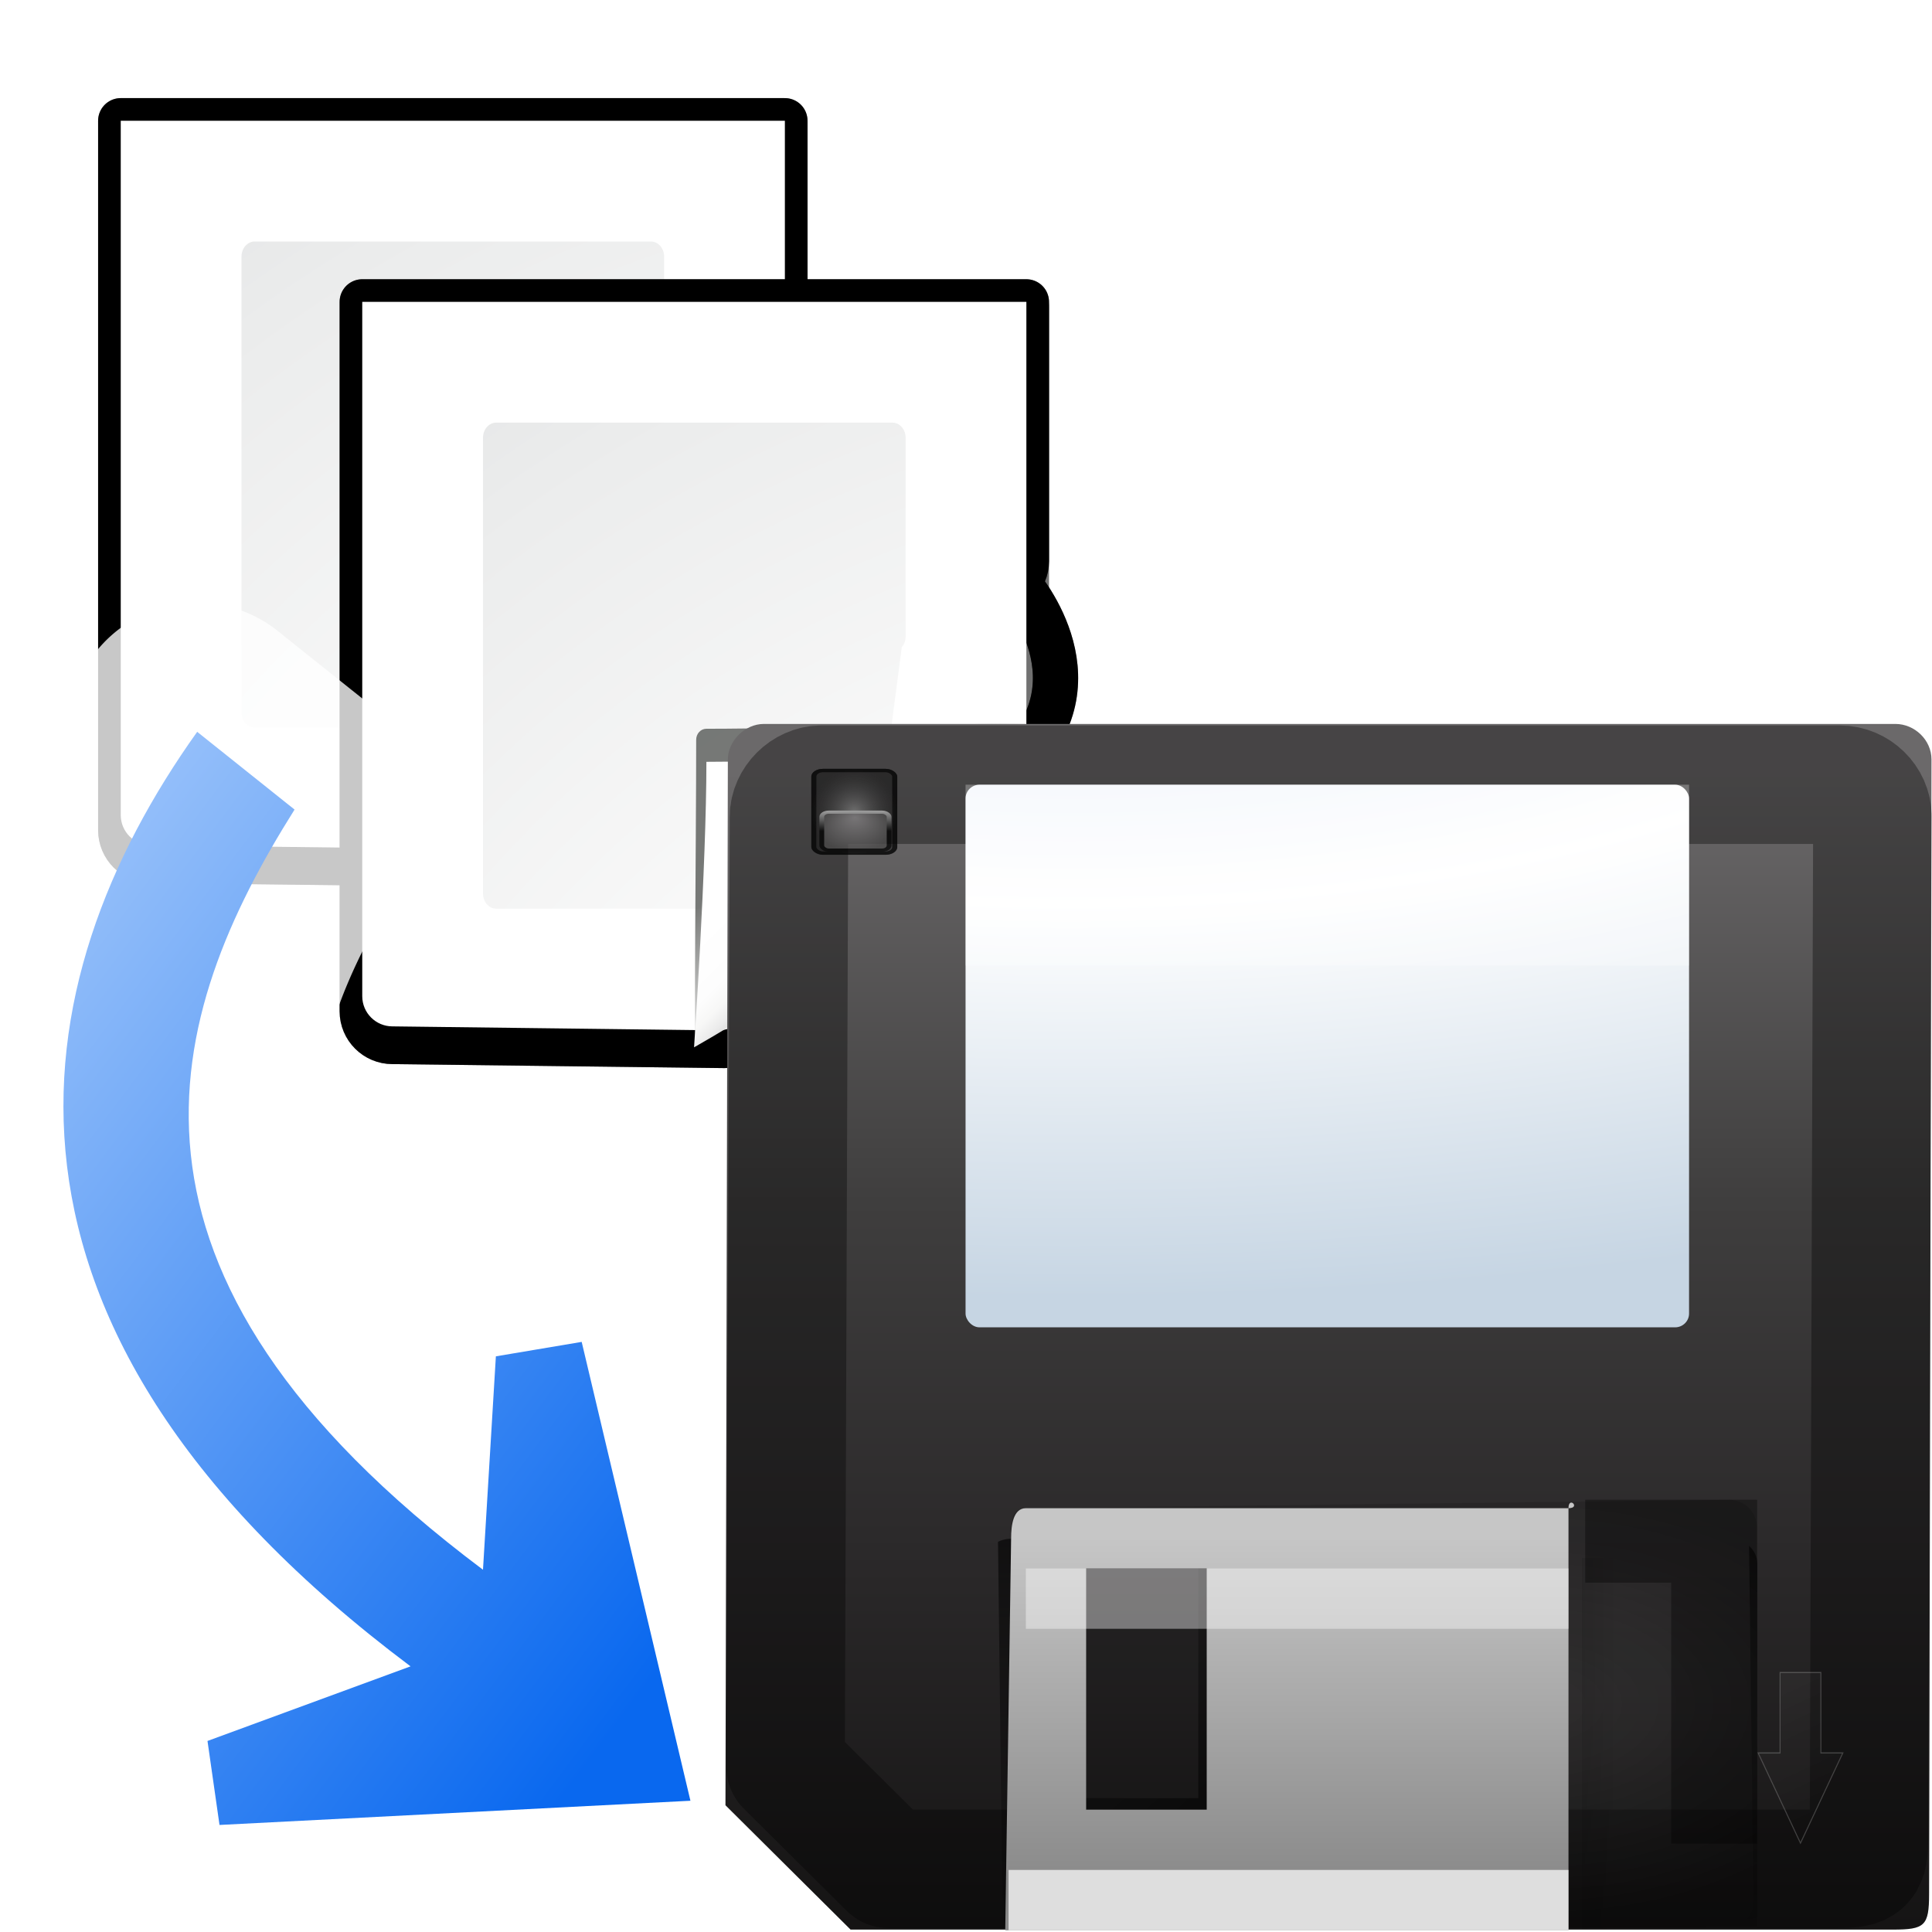 <svg enable-background="new 0 0 128 128" height="16" viewBox="0 0 16 16" width="16" xmlns="http://www.w3.org/2000/svg" xmlns:xlink="http://www.w3.org/1999/xlink"><linearGradient id="a"><stop offset="0"/><stop offset="1" stop-opacity="0"/></linearGradient><linearGradient id="b"><stop offset="0" stop-color="#fff"/><stop offset="1" stop-color="#fff" stop-opacity="0"/></linearGradient><filter id="c"><feGaussianBlur stdDeviation="2.268"/></filter><radialGradient id="d" cx="110" cy="116.305" gradientUnits="userSpaceOnUse" r="139.559"><stop offset="0" stop-color="#3e3e3e"/><stop offset=".174" stop-color="#dfdfdf"/><stop offset=".21" stop-color="#ecf2f5"/><stop offset=".243" stop-color="#fafcfd"/><stop offset=".272" stop-color="#fff"/></radialGradient><radialGradient id="e" cx="102" cy="112.305" gradientTransform="matrix(.758 0 -0 .747 24.96 32.357)" gradientUnits="userSpaceOnUse" r="139.559"><stop offset="0" stop-color="#535557"/><stop offset=".114" stop-color="#898a8c"/><stop offset=".203" stop-color="#ececec"/><stop offset=".236" stop-color="#fafafa"/><stop offset=".272" stop-color="#fff"/><stop offset=".531" stop-color="#fafafa"/><stop offset=".845" stop-color="#ebecec"/><stop offset="1" stop-color="#e1e2e3"/></radialGradient><linearGradient id="f"><stop offset="0" stop-color="#fff"/><stop offset="1" stop-color="#555753"/></linearGradient><linearGradient id="g" gradientUnits="userSpaceOnUse" x1="100.993" x2="92.567" xlink:href="#f" y1="105.263" y2="96.837"/><linearGradient id="h" gradientUnits="userSpaceOnUse" x1="101.701" x2="92.621" xlink:href="#f" y1="105.97" y2="96.89"/><linearGradient id="i" gradientTransform="matrix(1 0 0 1.079 7.983 -5.205)" gradientUnits="userSpaceOnUse" x1="95" x2="87.293" y1="103" y2="95.293"><stop offset="0" stop-color="#fff"/><stop offset="1" stop-color="#393b38"/></linearGradient><linearGradient id="j" gradientUnits="userSpaceOnUse" x1="104" x2="96" y1="108" y2="100"><stop offset="0" stop-color="#888a85"/><stop offset=".007" stop-color="#8c8e89"/><stop offset=".067" stop-color="#abaca9"/><stop offset=".135" stop-color="#c5c6c4"/><stop offset=".211" stop-color="#dbdbda"/><stop offset=".301" stop-color="#ebebeb"/><stop offset=".412" stop-color="#f7f7f6"/><stop offset=".568" stop-color="#fdfdfd"/><stop offset="1" stop-color="#fff"/></linearGradient><linearGradient id="k" gradientTransform="matrix(.8 .6 .6 -.8 -67.064 69.718)" gradientUnits="userSpaceOnUse" x1="113.157" x2="39.268" y1="25.786" y2="25.786"><stop offset="0" stop-color="#0968ef"/><stop offset="1" stop-color="#aecffc"/></linearGradient><linearGradient id="l" gradientTransform="matrix(2.56 0 0 2.562 317.249 -4847.794)" gradientUnits="userSpaceOnUse" x1="-97.743" x2="-97.743" y1="1937.988" y2="1895.421"><stop offset="0" stop-color="#141313"/><stop offset=".335" stop-color="#2b292a"/><stop offset=".633" stop-color="#3f3e3e"/><stop offset="1" stop-color="#6b696a"/></linearGradient><radialGradient id="m" cx="100.165" cy="37.469" gradientTransform="matrix(4.811 0 -0 1.926 -441.904 -88.155)" gradientUnits="userSpaceOnUse" r="38"><stop offset="0" stop-color="#d0ced9"/><stop offset=".25" stop-color="#ecf1f9"/><stop offset=".5" stop-color="#fff"/><stop offset="1" stop-color="#c6d5e3"/></radialGradient><linearGradient id="n" gradientUnits="userSpaceOnUse" x1="47.609" x2="47.609" xlink:href="#a" y1="104.35" y2="176.35"/><clipPath id="o"><path d="m18.19 132.421c-1.419 0-2.562 1.143-2.562 2.562v37.183h72v-37.183c0-1.419-1.143-2.562-2.562-2.562z"/></clipPath><filter id="p" height="1.241" width="1.138" x="-.069" y="-.12"><feGaussianBlur stdDeviation="1.923"/></filter><radialGradient id="q" cx="84" cy="91.983" gradientTransform="matrix(1 0 0 .621 0 37.876)" gradientUnits="userSpaceOnUse" r="32" xlink:href="#b"/><linearGradient id="r" gradientUnits="userSpaceOnUse" x1="68" x2="36" xlink:href="#a" y1="120" y2="84"/><filter id="s" height="1.186" width="1.248" x="-.124" y="-.093"><feGaussianBlur stdDeviation="1.238"/></filter><linearGradient id="t" gradientUnits="userSpaceOnUse" x1="89.605" x2="114.175" xlink:href="#b" y1="42.336" y2="106.798"/><filter id="u"><feGaussianBlur stdDeviation=".023"/></filter><linearGradient id="v" gradientUnits="userSpaceOnUse" x1="87.694" x2="91.052" xlink:href="#a" y1="100.832" y2="100.832"/><filter id="w" height="1.045" width="1.51" x="-.255" y="-.023"><feGaussianBlur stdDeviation=".357"/></filter><linearGradient id="x" gradientTransform="matrix(1 0 0 .997 0 -.225)" gradientUnits="userSpaceOnUse" x1="52" x2="52" y1="112" y2="80"><stop offset="0" stop-color="#8a8a8a"/><stop offset="1" stop-color="#c6c6c6"/></linearGradient><clipPath id="y"><rect height="12" rx="1.079" width="8" x="12" y="12"/></clipPath><filter id="z" height="1.203" width="1.293" x="-.147" y="-.102"><feGaussianBlur stdDeviation=".55"/></filter><radialGradient id="A" cx="16" cy="18" gradientTransform="matrix(1 0 0 1.5 0 -9)" gradientUnits="userSpaceOnUse" r="4"><stop offset="0" stop-color="#7a7a7a"/><stop offset="1" stop-opacity=".491"/></radialGradient><linearGradient id="B" gradientUnits="userSpaceOnUse" x1="16" x2="16" xlink:href="#a" y1="1.595" y2="18.755"/><clipPath id="C"><rect height="12" rx="1.079" width="8" x="12" y="12"/></clipPath><radialGradient id="D" cx="16.035" cy="19.494" fy="18.539" gradientUnits="userSpaceOnUse" r="2.379"><stop offset="0" stop-color="#868385"/><stop offset="1" stop-color="#4a4949"/></radialGradient><linearGradient id="E" gradientUnits="userSpaceOnUse" x1="13.732" x2="13.732" y1="17.128" y2="19.869"><stop offset="0" stop-color="#fff"/><stop offset="1"/></linearGradient><filter id="F"><feGaussianBlur stdDeviation=".042"/></filter><g transform="matrix(.125 0 0 .125 -4 -3)"><g fill="none" stroke="#000" stroke-linejoin="round" stroke-width="3"><path d="m40 32v47c0 1.104.896 2 2 2l22.0.265c.53 0 1.031-.219 1.406-.594 0 0 12.608-12.828 18.108-18.328 5.5-5.5-.108-11.749-.108-11.749.375-.375.594-.876.594-1.406v-17.188z" filter="url(#c)" opacity=".629"/><path d="m40 32v47c0 1.104.896 2 2 2l22.0.265c.53 0 1.031-.219 1.406-.594 0 0 12.608-12.828 18.108-18.328 5.5-5.5-.108-11.749-.108-11.749.375-.375.594-.876.594-1.406v-17.188z" filter="url(#c)"/><path d="m40.2 32.3v45.7c0 1.104.896 2 2 2h5.8l15.6.265c.53 0 1.169-.426 1.406-.594l18.994-18.101v-9.57-2.812-16.887z" opacity=".558"/></g><path d="m40 32v46c0 1.104.896 2 2 2l21.584.265c.53 0 1.039-.211 1.414-.586l18.416-17.25.586-1.414v-29.015z" fill="url(#d)"/><path d="m48.875 40c-.482 0-.875.449-.875 1v30.2c0 .552.393 1 .875 1h24.026c.23 0 .456-.106.619-.293l2.224-17.028c.164-.187.256-.444.256-.707v-13.172c0-.551-.392-1-.875-1z" fill="url(#e)"/><g transform="matrix(.674 0 0 .674 3.489 .496)"><path d="m119.414 88.257c.27-.27-28.467-1.712-33.9-1.712-1.785 0-3.237 1.453-3.237 3.237 0 5.433 1.658 30.501 1.927 30.231z" fill="url(#g)" opacity=".15" stroke-width="1.079"/><path d="m119.414 88.257c.405-.405-23.709-.632-33.9-.632-1.19 0-2.158.968-2.158 2.158 0 10.191.444 30.636.848 30.231z" fill="url(#h)" opacity=".2" stroke-width="1.079"/><path d="m119.414 88.257c.239-.258-21.61.447-31.419.447-.553 0-1.0.482-1 1.079 0 10.586-.253 30.389-.014 30.131z" fill="url(#i)" opacity=".673" stroke-width="1.039"/><path d="m86.786 120.014s11.714-6.514 17.214-12.014c5.5-5.5 15.414-17.414 15.414-17.414s-21.164 1.367-31.414 1.367c0 10.25-1.214 28.061-1.214 28.061z" fill="url(#j)"/></g></g><g transform="matrix(.125 0 0 .125 -2 -1.5)"><g fill="none" stroke="#000" stroke-linejoin="round" stroke-width="3"><path d="m40 32v47c0 1.104.896 2 2 2l22.0.265c.53 0 1.031-.219 1.406-.594 0 0 12.608-12.828 18.108-18.328 5.5-5.5-.108-11.749-.108-11.749.375-.375.594-.876.594-1.406v-17.188z" filter="url(#c)" opacity=".629"/><path d="m40 32v47c0 1.104.896 2 2 2l22.0.265c.53 0 1.031-.219 1.406-.594 0 0 12.608-12.828 18.108-18.328 5.5-5.5-.108-11.749-.108-11.749.375-.375.594-.876.594-1.406v-17.188z" filter="url(#c)"/><path d="m40.2 32.3v45.7c0 1.104.896 2 2 2h5.8l15.6.265c.53 0 1.169-.426 1.406-.594l18.994-18.101v-9.57-2.812-16.887z" opacity=".558"/></g><path d="m40 32v46c0 1.104.896 2 2 2l21.584.265c.53 0 1.039-.211 1.414-.586l18.416-17.25.586-1.414v-29.015z" fill="url(#d)"/><path d="m48.875 40c-.482 0-.875.449-.875 1v30.2c0 .552.393 1 .875 1h24.026c.23 0 .456-.106.619-.293l2.224-17.028c.164-.187.256-.444.256-.707v-13.172c0-.551-.392-1-.875-1z" fill="url(#e)"/><g transform="matrix(.674 0 0 .674 3.489 .496)"><path d="m119.414 88.257c.27-.27-28.467-1.712-33.9-1.712-1.785 0-3.237 1.453-3.237 3.237 0 5.433 1.658 30.501 1.927 30.231z" fill="url(#g)" opacity=".15" stroke-width="1.079"/><path d="m119.414 88.257c.405-.405-23.709-.632-33.9-.632-1.19 0-2.158.968-2.158 2.158 0 10.191.444 30.636.848 30.231z" fill="url(#h)" opacity=".2" stroke-width="1.079"/><path d="m119.414 88.257c.239-.258-21.61.447-31.419.447-.553 0-1.0.482-1 1.079 0 10.586-.253 30.389-.014 30.131z" fill="url(#i)" opacity=".673" stroke-width="1.039"/><path d="m86.786 120.014s11.714-6.514 17.214-12.014c5.5-5.5 15.414-17.414 15.414-17.414s-21.164 1.367-31.414 1.367c0 10.25-1.214 28.061-1.214 28.061z" fill="url(#j)"/></g></g><g fill-rule="evenodd" transform="scale(.125)"><path d="m12.842 39.937a8.552 8.552 0 0 0 -6.738 3.58c-2.306 3.233-4.399 6.77-6.104 10.547v37.832c2.492 5.215 6.077 10.38 10.842 15.404l-.043.016a8.552 8.552 0 0 0 -5.518 9.238l.797 5.564a8.552 8.552 0 0 0 3.707 5.881h33.355l3.041-.156a8.552 8.552 0 0 0 7.883-10.512l-7.205-30.398a8.552 8.552 0 0 0 -9.74-6.461l-5.686.955a8.552 8.552 0 0 0 -6.078 4.322c-2.757-3.846-3.898-7.21-4.209-10.16-.585-5.556 1.755-11.274 5.607-17.4a8.552 8.552 0 0 0 -1.902-11.236l-6.451-5.15a8.552 8.552 0 0 0 -5.559-1.865z" fill="#fff" fill-opacity=".784"/><path d="m45.743 119.304-31.2 1.604-.796-5.565 13.453-4.943c-29.965-22.467-26.013-45.266-14.136-61.915l6.451 5.151c-8.548 13.593-13.943 30.548 12.484 50.363l.854-14.138 5.685-.957z" fill="url(#k)"/></g><g transform="matrix(.089 0 0 .089 5.296 5.656)"><path d="m11.583 3.813c-1.809 0-3.361 1.612-3.36 3.3l-.223 97.319 11.64 11.568h96.999c2.953 0 3.36-.344 3.36-3.3l.223-105.587c0-1.798-1.558-3.3-3.36-3.3z" fill="url(#l)"/><path d="m16.937 9.467c-1.628 0-3.025 1.451-3.025 2.97l-.319 88.397 9.577 9.512h88.212c2.658 0 3.024-.31 3.024-2.97l.319-94.939c0-1.619-1.402-2.97-3.024-2.97z" style="opacity:.35;fill:none;stroke:#000;stroke-width:11.026;stroke-linecap:round;stroke-linejoin:round;stroke-dashoffset:1.088"/><rect fill="url(#m)" height="50.492" rx="1.299" ry="1.28" width="67.323" x="30.341" y="9.467"/><path clip-path="url(#o)" d="m19.585 126.438c-1.483 0-2.656 1.205-2.656 2.688l.436 39.225c0 1.483 1.173 2.656 2.656 2.656h.156c-.408-.446-.688-1.032-.688-1.688l-.436-37.163c0-1.391 1.112-2.531 2.5-2.531h62.789c1.388 0 2.5 1.14 2.5 2.531l.436 37.163c0.0.656-.248 1.241-.656 1.688h.125c1.483 0 2.688-1.173 2.688-2.656l-.436-39.225c0-1.483-1.205-2.688-2.688-2.688z" fill="url(#n)" filter="url(#p)" transform="matrix(1 0 0 .917 16.391 -41.798)"/><path d="m35.951 76.789c-1.419 0-1.37 1.363-1.37 2.782l-.547 36.49 69.965-.344-.025-37.146c0-1.419-1.143-2.562-2.562-2.562z" fill-opacity=".128"/><path d="m35.951 76.789c-1.419 0-1.37 1.363-1.37 2.782l-.547 36.49 69.965-.361v-37.183c0-1.419-.855-1.727-2.274-1.727z" fill="url(#q)" opacity=".074"/><path d="m52.937 80.041c-.52 0-.937.418-.938.938v23.062h-11.062c-.52 0-.938.418-.938.938v6.125c0 .52.418.938.938.938h12 10.125c.52 0 .938-.418.938-.938v-6.125-24c0-.52-.418-.938-.938-.938z" fill="url(#r)" filter="url(#s)" transform="matrix(1 0 0 1.01 0 -1.313)"/><path d="m112.08 93.784v6.719h-1.219-1.031l4.344 7.531 4.344-7.531h-1.031-1.219v-6.719h-2.094z" style="opacity:.453;fill-rule:evenodd;stroke:#fff;stroke-width:.099;fill:url(#t);filter:url(#u)" transform="matrix(.907 0 0 1.114 4.476 -12.395)"/><path d="m87.694 81.906h4.306v34.205h-4.306z" fill="url(#v)" filter="url(#w)" opacity=".297" transform="matrix(1 0 0 1.01 0 -1.313)"/><path d="m35.951 76.789c-1.177 0-1.37 1.608-1.37 2.782l-.547 36.49 52.41-0v-39.272c0-1.174 1.177 0 0 0zm5.61 5.61h11.22c.52 0 0-.518 0 0v22.441c0 .518.52 0 0 0h-11.22c-.52 0 0 .518 0 0v-22.441c0-.518-.52 0 0 0z" fill="url(#x)"/><g opacity=".785" stroke-dashoffset="4.15" stroke-linecap="round" stroke-linejoin="round" transform="matrix(1.44 0 0 .96 -3.048 -5.286)"><rect height="12" rx="1.079" style="opacity:1;fill:none;stroke:#000;stroke-width:.932;clip-path:url(#y);filter:url(#z)" transform="matrix(.694 0 0 .694 4.893 5.504)" width="8" x="12" y="12"/><rect height="12" rx="1.079" style="opacity:1;stroke-width:.932;clip-path:url(#C);fill:url(#A);stroke:url(#B);filter:url(#z)" transform="matrix(.694 0 0 .694 4.893 5.504)" width="8" x="12" y="12"/><rect fill="url(#D)" filter="url(#F)" height="3.676" opacity="1" rx=".452" stroke="url(#E)" stroke-width=".309" width="4.35" x="13.897" y="18.031"/></g><path d="m87.999 76v7.719h8v24.281h8v-24.281-7.719h-8z" opacity=".35"/><g fill="#fff"><path d="m35.951 82.4h50.492v5.61h-50.492z" opacity=".399"/><path d="m34.343 110.451h52.1v5.61h-52.1z" opacity=".712"/><path d="m30.341 9.467h67.323v16.831h-67.323z" opacity=".276"/></g></g></svg>